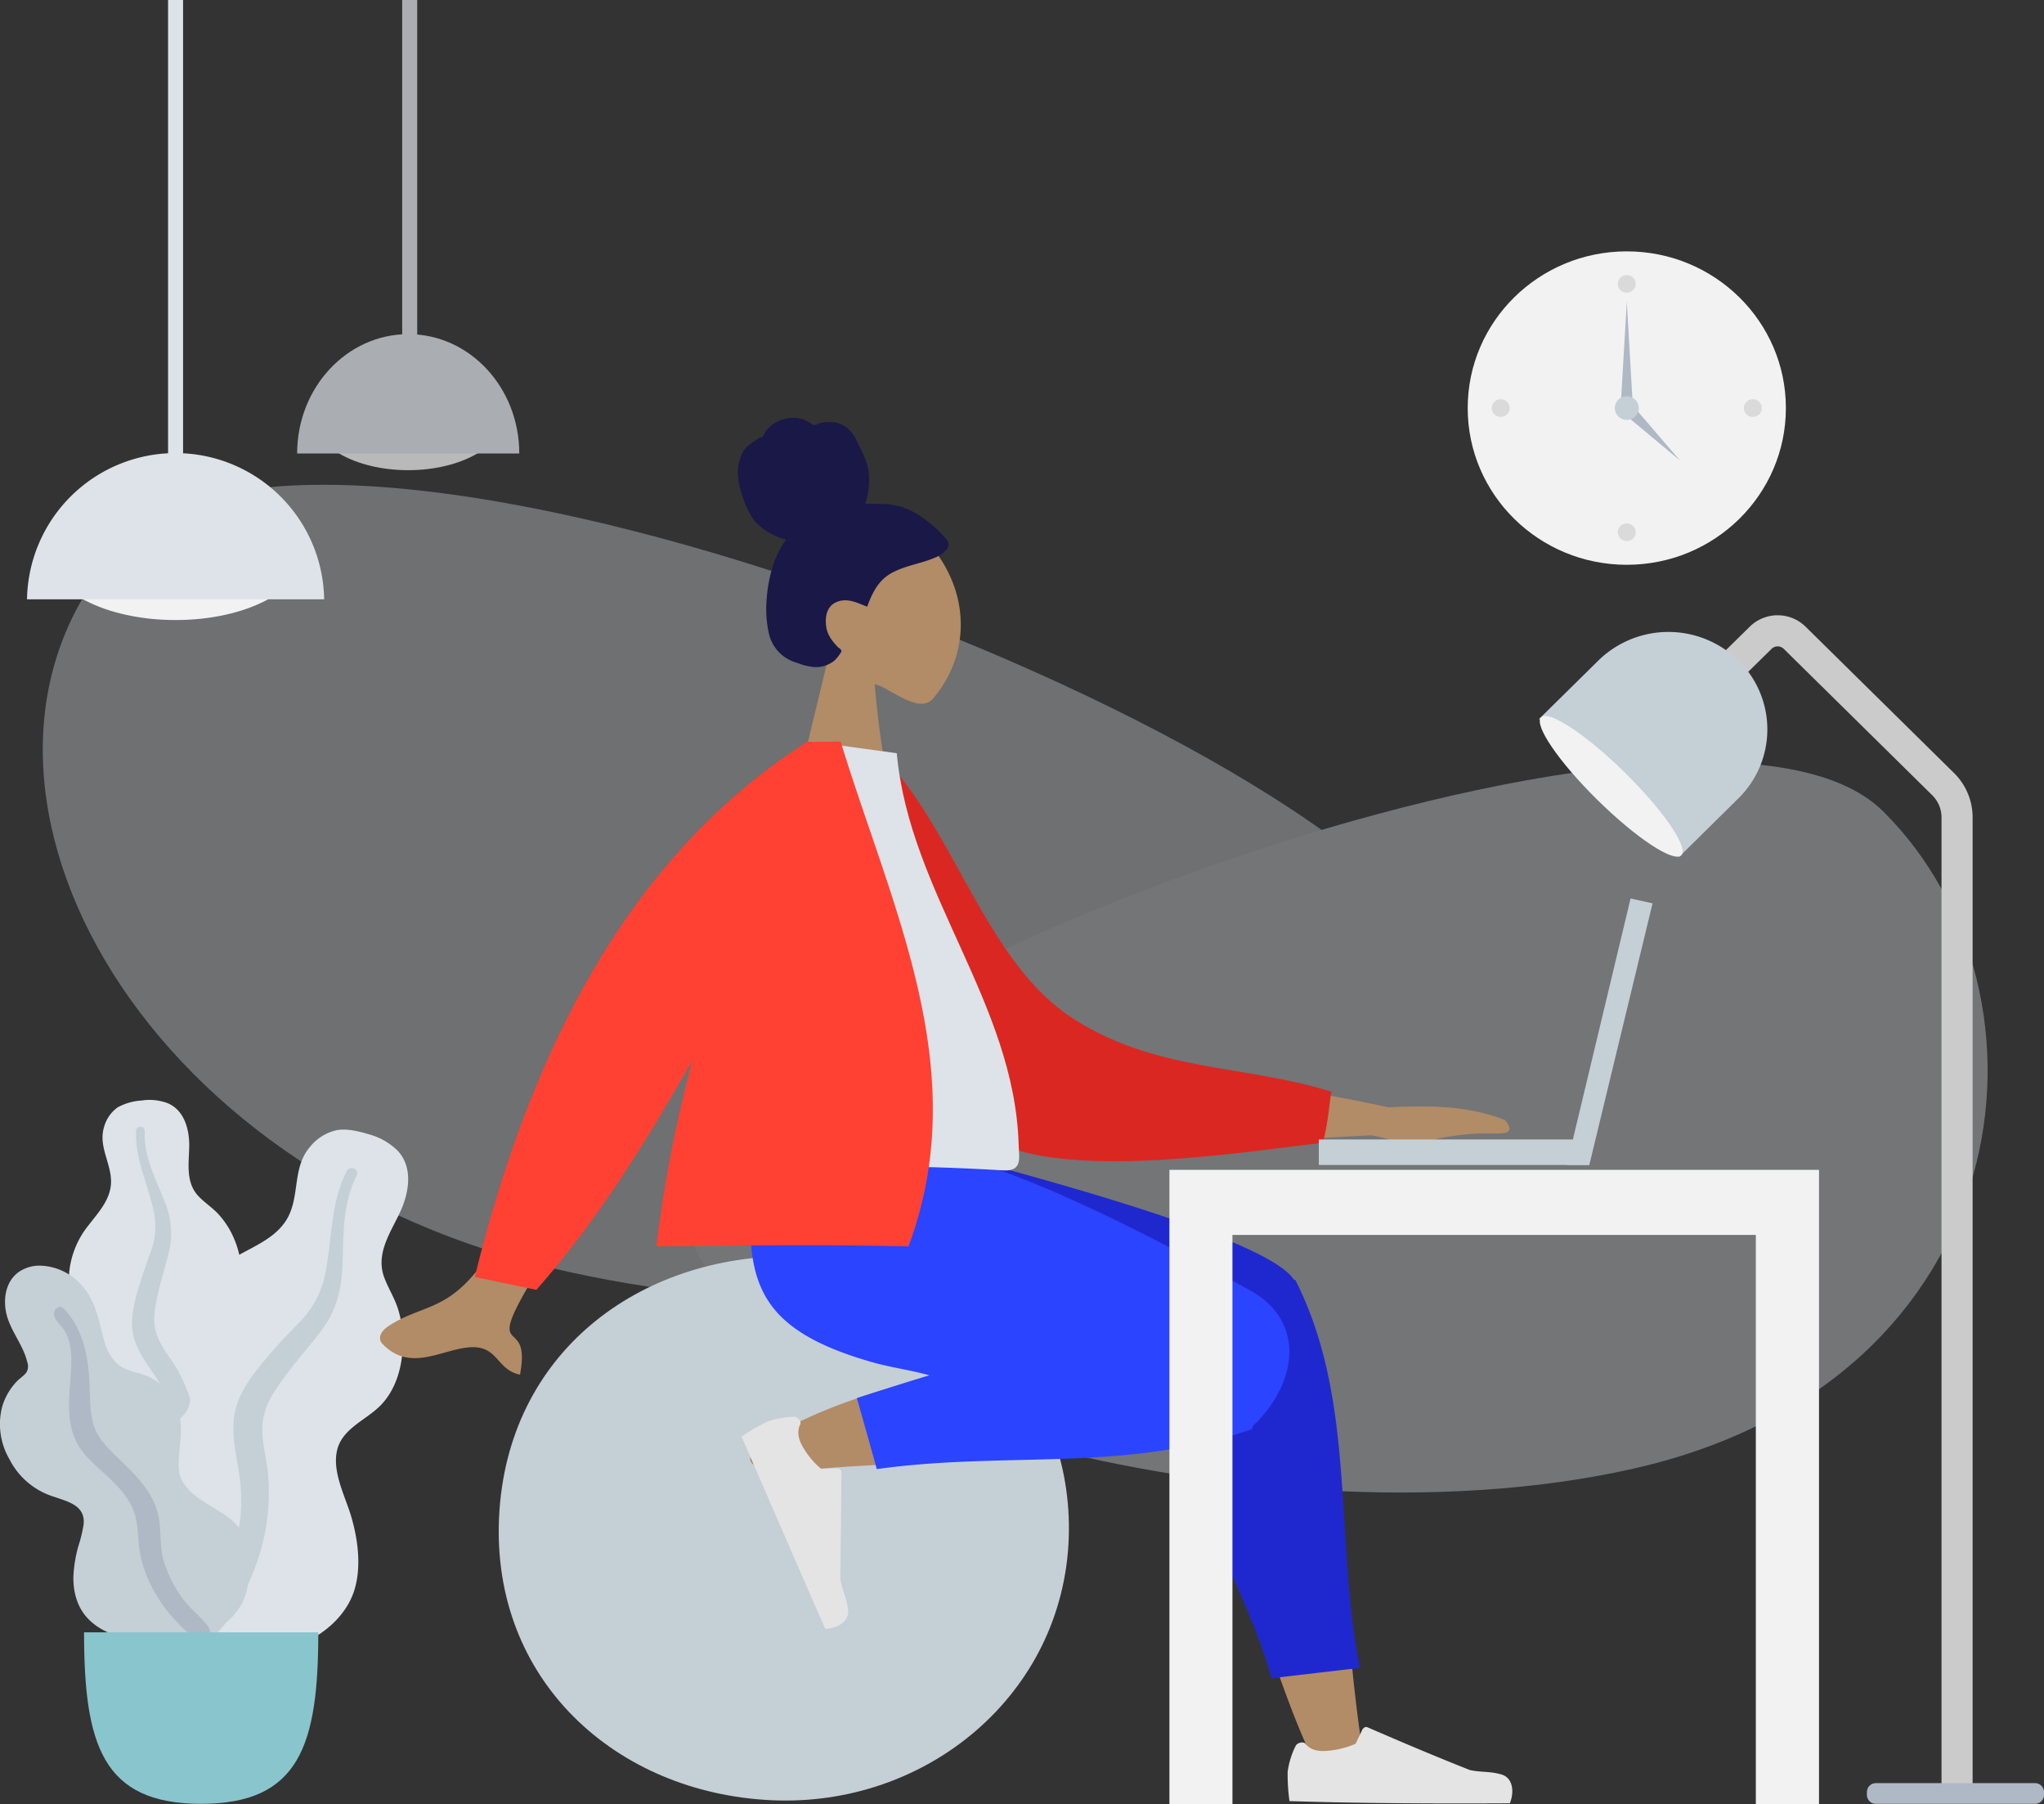<svg xmlns="http://www.w3.org/2000/svg" viewBox="0 0 525.74 464"><rect x="0" y="0" width="525.74" height="464" fill="#333333" stroke="none"/><g id="Desk"><g id="Scene_Home" data-name="Scene/Home"><g id="Clock"><ellipse id="Clock-Frame" cx="418.43" cy="104.94" rx="40.92" ry="40.3" style="fill:#f2f2f2"/><ellipse id="Time" cx="418.43" cy="73" rx="2.32" ry="2.28" style="fill-opacity:0.1"/><ellipse id="Time-2" data-name="Time" cx="386" cy="104.94" rx="2.32" ry="2.28" style="fill-opacity:0.1"/><ellipse id="Time-3" data-name="Time" cx="450.85" cy="104.94" rx="2.32" ry="2.28" style="fill-opacity:0.1"/><ellipse id="Time-4" data-name="Time" cx="418.43" cy="136.88" rx="2.32" ry="2.28" style="fill-opacity:0.1"/><polygon id="Hand" points="418.43 77.57 419.97 104.18 416.88 104.18 418.43 77.57" style="fill:#afb9c5;fill-rule:evenodd"/><polygon id="Hand-2" data-name="Hand" points="432.09 118.4 417.9 106.57 420.08 104.42 432.09 118.4" style="fill:#afb9c5;fill-rule:evenodd"/><ellipse id="Time-5" data-name="Time" cx="418.43" cy="104.94" rx="3.09" ry="3.04" style="fill:#c5cfd6"/></g><g id="Background-Shape-2" style="opacity:0.346"><path id="Background-Shape" d="M383.13,293.76C377.81,235.16,92.22,122.08,39.2,177.57S37.15,337.22,148.26,363.89,388.46,352.35,383.13,293.76Z" transform="translate(-7.13 -38)" style="fill:#dfe5e8;fill-rule:evenodd"/><path id="Background-Shape-2-2" data-name="Background-Shape" d="M183.42,345.36C188.19,295.58,444,199.51,491.5,246.65S527,393,427.45,415.63,178.65,395.13,183.42,345.36Z" transform="translate(-7.13 -38)" style="fill:#edf4f9;fill-rule:evenodd"/></g><g id="Hanging-Lamp"><g id="Light"><ellipse id="Hanging-Lamp-Light" cx="45.16" cy="142.34" rx="32.81" ry="17.11" style="fill:#f2f2f2"/><path id="Hanging-Lamp-2" data-name="Hanging-Lamp" d="M90.51,192.12a38.22,38.22,0,0,0-76.43,0" transform="translate(-7.13 -38)" style="fill:#dde3e9;fill-rule:evenodd"/></g><rect id="Wire" x="43.23" width="3.86" height="121.67" style="fill:#dde3e9"/></g><g id="Hanging-Lamp-3" data-name="Hanging-Lamp" style="opacity:0.7"><g id="Light-2" data-name="Light"><ellipse id="Hanging-Lamp-Light-2" data-name="Hanging-Lamp-Light" cx="104.99" cy="107.1" rx="24.52" ry="13.81" style="fill:#f2f2f2"/><path id="Hanging-Lamp-4" data-name="Hanging-Lamp" d="M140.69,154.62c0-17-12.79-30.69-28.56-30.69s-28.57,13.74-28.57,30.69" transform="translate(-7.13 -38)" style="fill:#dde3e9;fill-rule:evenodd"/></g><rect id="Wire-2" data-name="Wire" x="103.45" width="3.86" height="103.42" style="fill:#dde3e9"/></g><g id="Lamp"><path id="Body" d="M445.63,216.12,460,202a6.24,6.24,0,0,1,8.73,0h0l38.16,37.61a12,12,0,0,1,3.62,8.6v249.1" transform="translate(-7.13 -38)" style="fill:none;stroke:#cbcbcb;stroke-width:8px"/><path id="Lamp-Base" d="M489.64,496.55h40.91a2.3,2.3,0,0,1,2.32,2.28v.76a2.3,2.3,0,0,1-2.32,2.28H489.64a2.3,2.3,0,0,1-2.32-2.28v-.76A2.3,2.3,0,0,1,489.64,496.55Z" transform="translate(-7.13 -38)" style="fill:#afb9c5;fill-rule:evenodd"/><g id="Lamp-Top"><path id="Lamp-2" data-name="Lamp" d="M454.25,207.83h0a24.83,24.83,0,0,1,0,35.49L439,258.38l-36-35.49,15.28-15.06A25.75,25.75,0,0,1,454.25,207.83Z" transform="translate(-7.13 -38)" style="fill:#c5cfd6;fill-rule:evenodd"/><ellipse id="Lamp-3" data-name="Lamp" cx="421.56" cy="240.23" rx="4.98" ry="25.29" transform="translate(-52.47 334.26) rotate(-45.47)" style="fill:#f2f2f2"/></g></g><g id="Big-Leaf-Plant"><g id="Big-Ass-Leaf"><path id="leaf" d="M43.62,321a13.16,13.16,0,0,1,6.62.69c4.38,1.83,5.62,6.91,5.56,11.05-.06,4.45-1,9.32,2.41,12.9,1.58,1.65,3.55,2.91,5.1,4.59a21.8,21.8,0,0,1,3.92,6.06c1.77,4.05,2.63,8.81,1,13.06-1.43,3.74-5,7.12-4.23,11.37.8,4.44,5.35,7.83,8.19,11.14,3.21,3.74,6.17,8.52,6.65,13.42.47,4.7-1.61,9.46-4.8,13-6.37,7.1-15.94,10.58-25.59,10.56-4.1,0-8.74-.19-12.28-2.36A6.62,6.62,0,0,1,33.87,424a7.9,7.9,0,0,0-2.25-2.21,13.18,13.18,0,0,1-4.27-5.62c-3.5-8.54-.7-19.11,4.2-26.7,1.16-1.79,2.12-3.52,1.55-5.67a21.83,21.83,0,0,0-3.32-6.17,50,50,0,0,1-3.7-5.77,13,13,0,0,1-1.14-6.76,22.75,22.75,0,0,1,5-12.06c2.64-3.43,5.74-6.7,5.75-11.19,0-4.76-3.22-9-1.85-13.83a9.21,9.21,0,0,1,3.56-5.26A14.72,14.72,0,0,1,43.62,321Z" transform="translate(-7.13 -38)" style="fill:#dde3e9;fill-rule:evenodd"/><path id="middle-thing" d="M42.17,328.63a1.11,1.11,0,0,1,1.42-.86c.8.22.78,1,.76,1.61a21.09,21.09,0,0,0,.72,5.91c1,4.06,2.9,7.79,4.4,11.69a20.92,20.92,0,0,1,1.31,12c-.82,3.89-2.12,7.67-3,11.56-.75,3.42-1.54,7-.4,10.45s3.5,6,5.23,8.95a41.64,41.64,0,0,1,5.4,20,36.76,36.76,0,0,1-.76,9.76c-.44,1.84-1,4.33-2.64,5.6a1.84,1.84,0,0,1-2.62-.08c-.59-.81-.07-2.07.11-2.94a43.35,43.35,0,0,0,.77-11.42A40.45,40.45,0,0,0,51.1,400a36.57,36.57,0,0,0-4.72-9.09c-2-2.92-4.07-5.85-4.9-9.31s-.16-7.09.75-10.54c1-3.65,2.23-7.19,3.53-10.74a18.53,18.53,0,0,0,1-10.35C45.4,342.78,41.69,336.07,42.17,328.63Z" transform="translate(-7.13 -38)" style="fill:#c5cfd6;fill-rule:evenodd"/></g><g id="Big-Ass-Leaf-2" data-name="Big-Ass-Leaf"><path id="leaf-2" data-name="leaf" d="M102,329.69a16.69,16.69,0,0,1,7.4,4.21c4.15,4.41,2.88,11.06.59,15.92-2.47,5.24-6.2,10.5-4.1,16.5,1,2.76,2.6,5.26,3.52,8a27.78,27.78,0,0,1,1.35,9.17c-.1,5.69-1.64,11.77-5.82,16-3.68,3.69-9.69,5.85-11.06,11.28-1.44,5.66,2.07,12,3.63,17.36,1.76,6.07,2.66,13.24.6,19.29-2,5.8-7,10.36-12.61,12.93-11.28,5.13-24.38,4.34-35.69-.63-4.8-2.11-10.15-4.71-13.13-9.09a8.46,8.46,0,0,1-1.4-4.1,10.21,10.21,0,0,0-1.44-3.77,16.67,16.67,0,0,1-2-8.84c.48-11.89,9.43-23,19.25-29.41,2.33-1.53,4.37-3.09,4.86-5.92s-.11-6.07-.58-9a64.31,64.31,0,0,1-1.24-8.71,16.94,16.94,0,0,1,2.28-8.58,30.26,30.26,0,0,1,12.37-11.69c4.94-2.7,10.34-5,12.76-10.29,2.56-5.63,1-12.29,5.25-17.3a12.24,12.24,0,0,1,7-4.4C96.49,328.17,99.43,328.93,102,329.69Z" transform="translate(-7.13 -38)" style="fill:#dde3e9;fill-rule:evenodd"/><path id="middle-thing-2" data-name="middle-thing" d="M96.42,339a1.43,1.43,0,0,1,2.11-.28c.81.67.4,1.54,0,2.3a28.43,28.43,0,0,0-2.3,7.37c-1,5.33-.75,10.73-1.07,16.11s-1.64,10.5-4.86,14.93c-3,4.17-6.55,8-9.6,12.15-2.7,3.67-5.54,7.54-6,12.17-.47,4.46.92,8.88,1.37,13.29a54.48,54.48,0,0,1-4.32,26.49,48.91,48.91,0,0,1-6.07,11.16c-1.5,1.95-3.52,4.59-6.07,5.27-1.18.31-2.76-.1-3-1.45s1-2.49,1.7-3.43a58,58,0,0,0,7-13.12,53.55,53.55,0,0,0,3.68-13.87,47.58,47.58,0,0,0-.69-13.2c-.78-4.49-1.65-9-.78-13.55s3.59-8.48,6.49-12.1c3.07-3.82,6.42-7.36,9.84-10.89a24.52,24.52,0,0,0,6.69-11.73C92.66,357.43,91.89,347.56,96.42,339Z" transform="translate(-7.13 -38)" style="fill:#c5cfd6;fill-rule:evenodd"/></g><g id="Big-Ass-Leaf-3" data-name="Big-Ass-Leaf"><path id="leaf-3" data-name="leaf" d="M17.4,363.47a14.75,14.75,0,0,1,11.31,5.75c3.23,3.95,3.88,8.77,5.19,13.47A12,12,0,0,0,37.64,389c1.79,1.44,4.06,1.73,6.2,2.44a14.37,14.37,0,0,1,9.09,9c1.66,5.07-.1,10.17.2,15.31.28,4.71,5,7.65,8.79,9.91s7.12,4.31,8.25,8.65c1.19,4.6,1.59,9.74-.06,14.29-2.76,7.57-10.83,10.9-18.62,11.42-7.08.47-16-.27-21.28-5.33-3.18-3-4.33-7.26-4.19-11.47a34.52,34.52,0,0,1,1.3-7.74A35.23,35.23,0,0,0,28.64,430c.49-4.94-4.14-5.88-8.07-7.24a19.13,19.13,0,0,1-11-9.49,17.87,17.87,0,0,1-1.86-13.6,15.87,15.87,0,0,1,3.66-6.34c.76-.81,1.82-1.48,2.5-2.33a3.1,3.1,0,0,0,.27-2.74c-1-4.27-4.15-7.81-5.28-12.07-1-3.85-.41-8.64,3.16-11.13A9.44,9.44,0,0,1,17.4,363.47Z" transform="translate(-7.13 -38)" style="fill:#c5cfd6;fill-rule:evenodd"/><path id="middle-thing-3" data-name="middle-thing" d="M23.61,374.61c4.82,5.06,6.13,11.92,6.51,18.58.22,3.73,0,7.67,1.11,11.29.95,3.09,3.18,5.46,5.48,7.7,4.64,4.51,9.8,9.09,11.16,15.61.79,3.82.26,7.78,1.35,11.56a31.56,31.56,0,0,0,4.9,9.72c1.72,2.34,4,4.14,5.85,6.32.58.66,1.4,1.64,1.16,2.58-.28,1.1-1.7,1.45-2.71,1.28-2.35-.41-4.33-2.62-5.87-4.23a36.25,36.25,0,0,1-5.72-7.73,32,32,0,0,1-3.71-10c-.62-3.68-.31-7.5-1.72-11-2.37-5.93-8.11-9.43-12.26-14.05-5.17-5.76-4.4-12.92-3.87-20,.29-3.9.58-8.29-1.42-11.84-.76-1.36-2.46-2.62-2.79-4.17S22.4,373.34,23.61,374.61Z" transform="translate(-7.13 -38)" style="fill:#afb9c5;fill-rule:evenodd"/></g><path id="Base" d="M28.75,457.77c0,28.94,4.79,44.1,30.11,44.1S89,486.71,89,457.77Z" transform="translate(-7.13 -38)" style="fill:#89c5cc;fill-rule:evenodd"/></g></g><g id="Head_Front_Chongo" data-name="Head/Front/Chongo"><g id="Head"><path d="M220.69,204.76c-3.71-5.46-7.91-11.52-6.77-18.32,3.25-19.6,23.54-19.76,33.31-7.27s9,27.82-.12,38.49c-3.66,4.25-11.34-3-15-3.73.74,8.93,2.05,18.14,3.69,27.09-7.85.15-15.71.31-23.57.37C214.6,229.07,217.94,217,220.69,204.76Z" transform="translate(-7.13 -38)" style="fill:#b28b67;fill-rule:evenodd"/></g><path id="hair" d="M239.68,168.6c-3.83-1.35-6.31-.89-10-1.08a18.42,18.42,0,0,0,.85-8.42c-.46-2.83-1.75-5.13-3-7.64a10.16,10.16,0,0,0-2.14-3.11,7.05,7.05,0,0,0-3.32-1.68,9.47,9.47,0,0,0-3.75.07c-.56.09-1,.43-1.58.53s-.78-.22-1.25-.51a7.52,7.52,0,0,0-3.63-1.28,9.51,9.51,0,0,0-4,.59,8.91,8.91,0,0,0-3.32,2.27,5.9,5.9,0,0,0-1,1.59c-.1.22-.12.34-.34.48s-.47,0-.7.17c-2.24,1.64-3.86,2-4.89,5.09a11.7,11.7,0,0,0-.47,6.27c.47,2.83,2.28,8.22,4.71,10.71a16.39,16.39,0,0,0,7.46,4.09,25.73,25.73,0,0,0-3.55,7.32,38.48,38.48,0,0,0-1.48,8.66,28.58,28.58,0,0,0,.69,8.49,10.12,10.12,0,0,0,4.22,5.92,12.05,12.05,0,0,0,3.16,1.4,14.54,14.54,0,0,0,3.23.88,7.47,7.47,0,0,0,6.12-1.5,9.56,9.56,0,0,0,1.69-2.09c.17-.26.24-.4.06-.7s-.58-.47-.84-.75c-1.52-1.61-2.73-3.14-3-5.45s.15-4.88,2.47-6c2.87-1.34,5.4.07,8.1,1.09,1.27-3.47,2.83-6.71,6.14-8.57,3.67-2.07,7.68-2.44,11.47-4.12a6.85,6.85,0,0,0,2.62-1.8,2.11,2.11,0,0,0,.7-1.31,2.07,2.07,0,0,0-.64-1.61C247.78,173.38,243.51,169.94,239.68,168.6Z" transform="translate(-7.13 -38)" style="fill:#191847;fill-rule:evenodd"/></g><g id="Bottom_Sitting_Sweat-Pants" data-name="Bottom/Sitting/Sweat-Pants"><g id="Objects_Seat_Ball" data-name="Objects/Seat/Ball"><path id="Ballsy-Ball" d="M211.48,361c40.2.38,72,32.57,70.54,72.62s-36.48,69.19-76.47,67.32-72.09-30.86-70.05-72.88S171.29,360.62,211.48,361Z" transform="translate(-7.13 -38)" style="fill:#c5cfd6;fill-rule:evenodd"/></g><path id="Skin" d="M345.22,491.09c-6.9-13.13-17.16-46-20-56.57-4.78-18.08-9.83-38.52-10.16-47.39-.78-21.14,14.58-31.28,23.9-9.81,14.12,32.49,13,75.75,18.72,111.38C353.47,490.49,350,492.42,345.22,491.09ZM210,405c19.1-10,45.53-15.23,66.91-20.17a109.52,109.52,0,0,1,16.44-2.38c17.62-1.58,17.7,21.35,7.94,24.13-24.29,6.91-65.48,7.56-83.3,9.1C193,417.79,198,411.22,210,405Z" transform="translate(-7.13 -38)" style="fill:#b28b67;fill-rule:evenodd"/><path id="Leg-Back" d="M302.84,375c-20.17-10.9-40-22.51-59.75-34.09-.1-2.42,1-4.51,0-7.1,8.31,2.14-1.32-2,10.72,1.5s78.55,20.39,86.07,31.68c.08.12.74.29.56.32s0,0,0,.12c15.6,30.88,9.88,66.47,16.46,99.5q-11.34,1.29-22.68,2.65c-9-31.49-30.51-57.67-31.36-91.42A16.7,16.7,0,0,1,302.84,375Z" transform="translate(-7.13 -38)" style="fill:#1f28cf;fill-rule:evenodd"/><path id="Leg-Front" d="M246.16,391.67c-5-1.41-10-2-15-3.46-32.3-9.31-33.08-23.31-29.66-54,20.74,3.05,32.16-4.78,54.61,2s49.85,21.24,72.35,33.5c14.9,8.12,12.23,24.33.91,35a.94.94,0,0,1-.5.92c-33.53,11.14-62.6,5.49-96.22,10.16-1.66-6.1-3.42-12.17-5.11-18.27C233.74,395.53,239.94,393.55,246.16,391.67Z" transform="translate(-7.13 -38)" style="fill:#2b44ff;fill-rule:evenodd"/><g id="Accessories_Shoe_Flat-Sneaker" data-name="Accessories/Shoe/Flat-Sneaker"><path id="shoe" d="M211,402.33a23.77,23.77,0,0,0-6.47,1.24,51.2,51.2,0,0,0-6.67,3.86c7.19,16.48,14.31,33,21.53,49.45,3-.06,6.28-1.87,5.89-5s-1.53-4.86-2-7.71c.08-9.14.24-18.38.28-27.53,0-.71-.41-.82-1-1,0,0,.37,0-.34,0l-3.84.12a21.05,21.05,0,0,1-4.65-5.5c-1.09-1.82-1.76-3.91-.77-6,.14-.32.08.1,0,0,.37-.81-.85-2.2-1.84-1.91C211.12,402.38,211.06,402.33,211,402.33Z" transform="translate(-7.13 -38)" style="fill:#e4e4e4;fill-rule:evenodd"/></g><g id="Accessories_Shoe_Flat-Sneaker-2" data-name="Accessories/Shoe/Flat-Sneaker"><path id="shoe-2" data-name="shoe" d="M340.21,487.31a21.86,21.86,0,0,0-1.88,6.27,49.2,49.2,0,0,0,.47,7.59c18.91.59,37.78.65,56.67.56,1.18-2.81.88-6.53-2.15-7.41s-5.24-.51-8.12-1.14c-8.77-3.47-17.56-7.18-26.23-10.95-.66-.29-.93,0-1.37.43,0,0,.16-.33-.14.31s-1.24,2.57-1.65,3.45a23,23,0,0,1-7.14,1.81c-2.14.19-4.3,0-5.78-1.81-.31-.38.11-.06,0,0-.57-.71-2.38-.21-2.59.79C340.29,487.25,340.22,487.28,340.21,487.31Z" transform="translate(-7.13 -38)" style="fill:#e4e4e4;fill-rule:evenodd"/></g></g><g id="Body_Jacket-2" data-name="Body/Jacket-2"><path id="Skin-2" data-name="Skin" d="M310.09,314.42a440.6,440.6,0,0,1,54.08,8.32c10.59-.42,20-.6,30.1,3.29,2.49,3.24.65,3.6-3.53,3.43a62.63,62.63,0,0,0-15.62,1.8c-4.29,1.16-3.83,3.86-8.89,3.46-3.37-.26,5.79-2.71-6.49-4.77-14.39.8-28.58,1.45-42.88,2.53C314.81,326.38,312.61,320.35,310.09,314.42Zm-155-5.21c6.53,1.24,13.66,1,19.18,4.62-5.8,14.22-24.31,43.36-30.11,53-13,21.75-.22,8.61-3.28,24.68-6.29-1.32-5.54-7.83-13.4-7-7.17.72-15,6.34-22-.94-.86-.9-1.24-2.82,2-4.84,8.05-5,14-3.74,22.13-13.72C140.65,351.39,148.49,326.85,155.09,309.21Z" transform="translate(-7.13 -38)" style="fill:#b28b67;fill-rule:evenodd"/><path id="Coat-Back" d="M225.27,233.89a52.74,52.74,0,0,1,8.68-1.52c18.9,19.25,26.71,53.17,49.29,67.62,21.36,13.66,43.54,11.7,66.32,18.74-.63,4.19-.93,8.65-2.2,13.16-21.51,2.41-70,10.51-87.73-2.37C231.23,308.91,228.29,265.21,225.27,233.89Z" transform="translate(-7.13 -38)" style="fill:#db2721;fill-rule:evenodd"/><path id="Shirt" d="M192.63,338.52c24.06-.89,48.8-1,72.57.45,5.09.31,4-3.43,3.94-6.58-1.05-36.46-28.09-64.72-31.35-100.69-7.19-1-14.36-1.94-21.54-3C196.92,262.17,196.12,301,192.63,338.52Z" transform="translate(-7.13 -38)" style="fill:#dde3e9;fill-rule:evenodd"/><path id="Coat-Front" d="M185.23,310.69c-11.86,20.77-24.25,41-40.15,59-5.27-1.11-10.56-2.2-15.83-3.3,13.16-53.65,37.35-107.08,85.55-137.64.89,0-1.09,0,.79,0s5.52,0,7.76-.06c13.22,43.14,34.31,84.47,17.46,129.83-21.62-.52-43.23-.24-64.85,0A340.62,340.62,0,0,1,185.23,310.69Z" transform="translate(-7.13 -38)" style="fill:#ff4133;fill-rule:evenodd"/></g><rect x="339.21" y="293.02" width="69.58" height="6.56" style="fill:#c5cfd6"/><polygon points="419.4 231.05 425.06 232.3 408.79 299.58 402.99 299.58 419.4 231.05" style="fill:#c5cfd6;fill-rule:evenodd"/><g id="Table"><path d="M324.13,338.84H475V502H458.75V355.57H324.13V502H307.92V338.84Z" transform="translate(-7.13 -38)" style="fill:#f2f2f2;fill-rule:evenodd"/></g></g></svg>